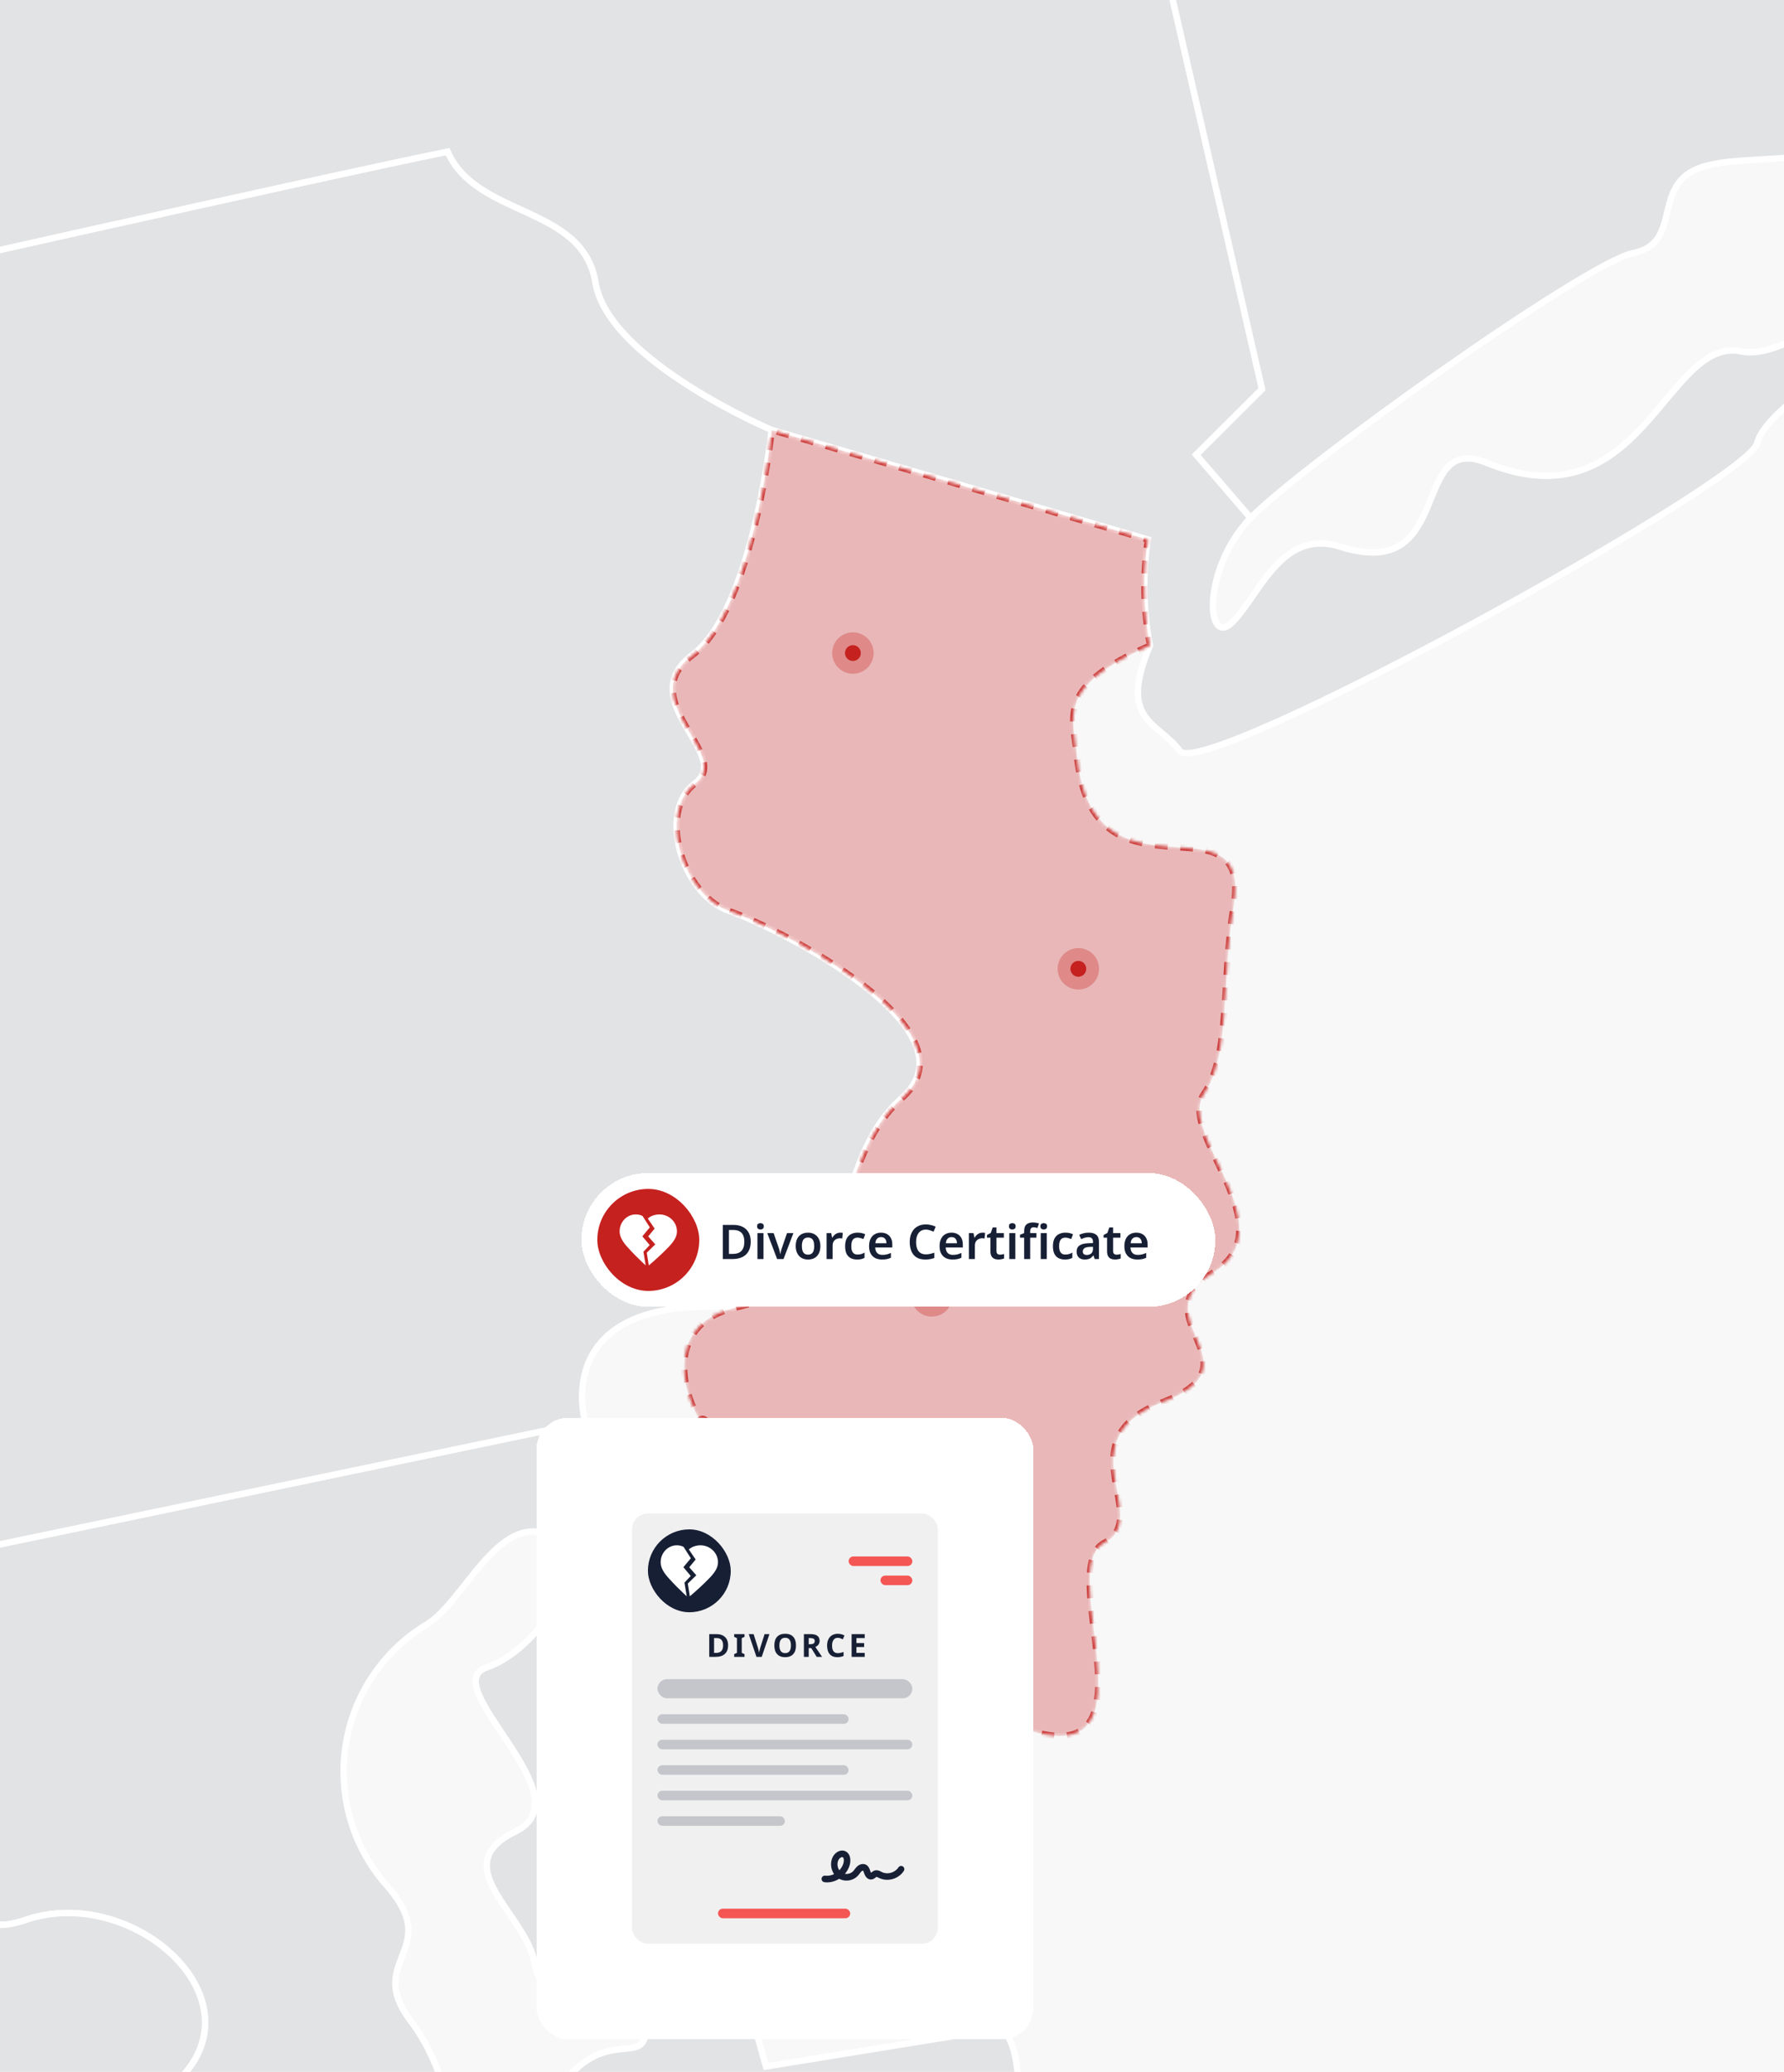 <svg width="560" height="650" viewBox="0 0 560 650" fill="none" xmlns="http://www.w3.org/2000/svg">
<g id="HERO Image - NJ - Divorce" clip-path="url(#clip0_3044_64747)">
<rect width="560" height="650" fill="#F8F8F8"/>
<g id="IMG Hero" clip-path="url(#clip1_3044_64747)">
<g id="Map">
<path id="us_20" d="M240.43 648.328L314.662 636.296C327.242 650.926 312.424 698.553 307.437 711.794L287.378 716.582C282.826 708.8 242.989 728.86 253.227 717.272C263.465 705.684 223.1 701.216 228.965 687.994C234.83 674.772 189.025 706.316 194.654 681.676C200.283 657.036 162.062 673.582 175.699 654.902C189.337 636.221 200.981 647.346 202.539 638.582C204.098 629.818 169.985 632.235 167.917 616.511C165.849 600.786 139.272 585.552 161.806 574.588C184.34 563.623 136.307 528.66 152.882 523.078C169.456 517.497 188.071 488.201 172.176 481.524C156.282 474.847 145.562 502.452 134.22 509.46C127.35 513.547 121.475 519.111 117.019 525.748C112.563 532.385 109.638 539.929 108.455 547.835C107.273 555.741 107.863 563.811 110.183 571.461C112.502 579.112 116.493 586.151 121.867 592.069C138.923 611.902 114.462 615 128.874 633.973C143.286 652.947 137.497 669.72 162.288 684.113C187.08 698.506 146.667 691.432 134.191 680.335C121.715 669.238 128.307 691.848 143.343 700.31C158.378 708.772 178.703 715.345 174.509 723.316C170.316 731.287 150.993 729.927 141.209 723.127C131.425 716.327 88.803 688.278 76.818 701.66C31.872 731.485 14.485 695.049 56.55 652.125C81.691 626.446 41.269 591.096 8.205 602.297C-24.859 613.498 11.756 561.923 -50.425 563.198C-51.105 531.616 -70.258 535.554 -103.747 525.732C-137.237 515.91 -146.917 558.155 -178.565 551.789C-210.213 545.424 -172.719 581.454 -209.599 576.958C-246.479 572.463 -267.974 635.975 -267.974 635.975L-287.533 544.451L183.736 446.23L240.43 648.328Z" fill="#171F35" fill-opacity="0.1" stroke="white" stroke-width="2"/>
<path id="us_46" d="M76.81 701.622C64.825 715.004 136.932 729.303 152.222 748.258C167.512 767.212 196.969 750.845 197.224 763.982C197.479 777.119 177.089 765.267 182.548 774.796C188.006 784.325 202.702 817.295 184.068 805.433C165.435 793.571 123.483 756.72 114.823 763.028C106.162 769.337 165.822 811.921 178.147 816.936C190.471 821.951 213.562 835.485 213.742 843.38C213.921 851.276 199.462 873.451 188.8 865.792C178.137 858.132 149.502 829.79 144.411 838.658C139.321 847.526 179.356 879.127 190.783 878.891C202.211 878.655 226.067 890.422 221.902 900.15C217.737 909.877 186.873 900.868 181.499 895.72C176.125 890.573 125.882 874.943 126.052 883.707C126.222 892.472 163.943 893.794 174.671 905.221C185.4 916.649 202.475 935.594 213.855 934.499C225.236 933.403 268.509 907.97 274.157 927.142C280 941.921 283.567 957.502 284.735 973.352C120.565 1034.37 -176.363 1091.54 -470.486 1137.92C-560.924 1152.18 -651.108 1165.39 -737.107 1177.4C-734.114 1151.96 -639.661 1142.94 -657.775 1115.27C-675.889 1087.6 -614.332 1096.86 -620.329 1060.18C-626.326 1023.5 -549.497 1011.42 -542.886 990.295C-461.08 1049.94 -480.724 972.247 -444.609 996.991C-382.409 1039.58 -384.279 948.486 -343.923 951.961C-303.568 955.437 -309.244 932.959 -322.032 906.931C-334.819 880.902 -269.635 812.989 -275.868 764.785C-282.101 716.582 -216.312 791.578 -204.97 718.791C-199.227 681.827 -156.521 688.022 -166.588 656.676C-176.656 625.331 -136.206 654.306 -130.445 592.861C-124.684 531.417 -48.809 638.496 -50.452 563.197C11.738 561.922 -24.877 613.488 8.178 602.296C41.233 591.105 81.664 626.455 56.523 652.124C14.477 695.001 31.874 731.447 76.81 701.622ZM260.387 767.089C249.999 774.305 258.782 817.059 252.747 822.433C246.712 827.807 251.954 868.889 262.494 870.419C273.033 871.949 272.174 829.922 270.889 809.796C269.605 789.671 290.005 801.514 293.319 792.693C296.634 783.872 302.443 725.034 307.429 711.803L287.37 716.591C291.941 724.382 270.767 759.865 260.387 767.089Z" fill="#171F35" fill-opacity="0.1" stroke="white" stroke-width="2"/>
<path id="us_38" d="M-443.687 420.412L-413.003 570.576L-287.536 544.424L183.733 446.204C183.733 446.204 171.625 406.141 230.813 410.183C273.057 400.579 259.212 365.795 283.285 344.281C307.359 322.767 243.619 290.78 228.962 285.821C214.304 280.863 206.125 254.75 218.195 245.74C230.265 236.73 198.362 219.863 217.383 205.451C236.404 191.039 242.221 134.855 242.221 134.855C242.221 134.855 190.986 113.133 186.973 88.663C182.959 64.193 149.743 68.405 140.554 47.552C63.782 63.125 -400.168 168.996 -400.168 168.996L-407.894 134.099C-428.671 145.036 -469.858 187.931 -488.926 198.84L-443.687 420.412Z" fill="#171F35" fill-opacity="0.1" stroke="white" stroke-width="2"/>
<path id="us_32" d="M396.163 122.074L363.552 -20.081C363.552 -20.081 359.671 -119.878 360.964 -142.686C362.258 -165.494 330.337 -269.976 316.218 -274.585C302.098 -279.194 297.877 -314.884 276.099 -351.244C254.32 -387.604 283.389 -423.238 265.285 -450.919C247.18 -478.6 259.42 -480.583 250.06 -509.294C223.957 -500.879 130.978 -471.092 94.088 -467.56C11.715 -459.664 10.11 -371.228 -20.433 -313.014C-33.013 -289.063 -54.886 -267.181 -46.282 -267.162C18.808 -266.992 -63.773 -213.934 -30.907 -196.037C6.294 -175.769 -74.35 -179.387 -63.386 -155.068C-52.421 -130.749 -92.002 -98.402 -122.091 -113.57C-152.181 -128.737 -147.808 -85.01 -212.954 -99.403C-278.101 -113.796 -368.067 -48.225 -361.484 -36.788C-354.902 -25.351 -341.17 -3.733 -328.76 21.247C-307.898 63.322 -387.116 123.246 -407.932 134.125L-400.206 169.022C-400.206 169.022 63.753 63.161 140.516 47.578C149.696 68.412 182.93 64.228 186.935 88.68C190.939 113.131 242.184 134.872 242.184 134.872L360.294 169.239C358.624 180.29 358.85 191.546 360.964 202.521C350.953 226.386 363.222 226.132 370.409 235.623C377.596 245.115 548.339 151.38 551.569 139.046C554.799 126.712 586.078 112.933 578.013 106.095C569.947 99.257 558.246 112.592 546.545 110.241C522.802 105.462 515.615 165.15 466.656 145.185C442.365 135.259 456.928 183.056 420.766 171.534C402.463 165.707 395.653 186.069 387.078 195.013C378.503 203.956 377.096 178.561 392.556 162.487L375.49 142.654L396.163 122.074Z" fill="#171F35" fill-opacity="0.1" stroke="white" stroke-width="2"/>
<path id="us_7" d="M572.658 -73.402L596.873 40.873C570.845 53.67 543.56 47.229 531.405 53.604C519.251 59.979 527.514 76.459 512.668 79.397C497.821 82.334 408.025 146.375 392.593 162.506L375.528 142.673L396.154 122.104L363.543 -20.052C410.547 -31.545 572.658 -73.402 572.658 -73.402Z" fill="#171F35" fill-opacity="0.1" stroke="white" stroke-width="2"/>
<g id="NJ">
<g id="us_30">
<mask id="path-6-inside-1_3044_64747" fill="white">
<path d="M360.995 202.532C331.501 215.405 336.836 224.707 338.055 237.023C342.956 286.983 393.465 247.411 387.231 284.357C383.369 307.222 386.401 330.814 377.901 343.252C369.401 355.69 404.165 384.807 380.809 399.275C357.454 413.744 396.27 427.863 365 439.886C333.73 451.908 362.166 475.859 346.611 484.066C331.057 492.273 363.819 554.681 324.172 543.234C306.473 538.125 326.864 504.626 305.029 507.705C283.194 510.784 264.22 482.205 247.692 487.872C231.165 493.538 225.687 440.141 219.643 445.514C212.843 434.068 210.378 414.915 230.824 410.24C273.069 400.635 259.224 365.852 283.297 344.338C307.371 322.824 243.631 290.836 228.974 285.878C214.316 280.92 206.137 254.806 218.207 245.796C230.277 236.786 198.374 219.919 217.395 205.507C236.416 191.095 242.233 134.911 242.233 134.911L360.344 169.279C358.673 180.32 358.893 191.565 360.995 202.532Z"/>
</mask>
<path d="M360.995 202.532C331.501 215.405 336.836 224.707 338.055 237.023C342.956 286.983 393.465 247.411 387.231 284.357C383.369 307.222 386.401 330.814 377.901 343.252C369.401 355.69 404.165 384.807 380.809 399.275C357.454 413.744 396.27 427.863 365 439.886C333.73 451.908 362.166 475.859 346.611 484.066C331.057 492.273 363.819 554.681 324.172 543.234C306.473 538.125 326.864 504.626 305.029 507.705C283.194 510.784 264.22 482.205 247.692 487.872C231.165 493.538 225.687 440.141 219.643 445.514C212.843 434.068 210.378 414.915 230.824 410.24C273.069 400.635 259.224 365.852 283.297 344.338C307.371 322.824 243.631 290.836 228.974 285.878C214.316 280.92 206.137 254.806 218.207 245.796C230.277 236.786 198.374 219.919 217.395 205.507C236.416 191.095 242.233 134.911 242.233 134.911L360.344 169.279C358.673 180.32 358.893 191.565 360.995 202.532Z" fill="#C5211F" fill-opacity="0.3" stroke="#C5211F" stroke-opacity="0.8" stroke-width="2" stroke-miterlimit="10" stroke-linejoin="round" stroke-dasharray="4 4" mask="url(#path-6-inside-1_3044_64747)"/>
</g>
<g id="dots">
<g id="Ellipse 527">
<circle cx="292.494" cy="406.551" r="2.5" transform="rotate(-22.376 292.494 406.551)" fill="#C5211F"/>
<circle cx="292.494" cy="406.551" r="4.5" transform="rotate(-22.376 292.494 406.551)" stroke="#C5211F" stroke-opacity="0.3" stroke-width="4"/>
</g>
<g id="Ellipse 528">
<circle cx="338.49" cy="303.948" r="2.5" transform="rotate(-22.376 338.49 303.948)" fill="#C5211F"/>
<circle cx="338.49" cy="303.948" r="4.5" transform="rotate(-22.376 338.49 303.948)" stroke="#C5211F" stroke-opacity="0.3" stroke-width="4"/>
</g>
<g id="Ellipse 529">
<circle cx="267.728" cy="204.883" r="2.5" transform="rotate(-22.376 267.728 204.883)" fill="#C5211F"/>
<circle cx="267.728" cy="204.883" r="4.5" transform="rotate(-22.376 267.728 204.883)" stroke="#C5211F" stroke-opacity="0.3" stroke-width="4"/>
</g>
</g>
</g>
</g>
</g>
<g id="Certificate">
<g id="Certificate button hero" filter="url(#filter0_d_3044_64747)">
<rect x="180.5" y="363" width="199" height="42" rx="21" fill="white" shape-rendering="crispEdges"/>
<g id="child-icon">
<rect x="185.5" y="368" width="32" height="32" rx="16" fill="#C5211F"/>
<g id="certificate ui icon">
<g id="icon" clip-path="url(#clip2_3044_64747)">
<g id="Group">
<path id="Vector" d="M199.635 382.87L201.974 380.061L199.695 376.49C199.002 376.129 198.257 376 197.564 376C194.772 376 192.5 378.382 192.5 381.31C192.5 382.796 193.215 384.268 194.818 386.084C196.576 388.074 198.382 389.842 199.588 390.976L200.678 392L199.971 387.703L201.943 385.618L199.635 382.87Z" fill="white"/>
<path id="Vector_2" d="M204.992 376C203.831 376 202.334 376.367 201.346 377.303L203.487 380.451L201.476 382.887L203.692 385.401L201.025 388.001L201.653 392L202.414 391.348C203.563 390.364 205.814 388.377 207.978 386.115C209.722 384.294 210.499 382.817 210.499 381.327C210.499 378.39 208.029 376 204.992 376Z" fill="white"/>
</g>
</g>
</g>
</g>
<path id="Birth Certificate" d="M233.655 384.54C233.655 385.74 233.425 386.745 232.965 387.555C232.515 388.365 231.86 388.975 231 389.385C230.15 389.795 229.12 390 227.91 390H224.895V379.29H228.225C229.335 379.29 230.295 379.49 231.105 379.89C231.915 380.29 232.54 380.88 232.98 381.66C233.43 382.43 233.655 383.39 233.655 384.54ZM231.645 384.6C231.645 383.75 231.515 383.05 231.255 382.5C230.995 381.95 230.61 381.545 230.1 381.285C229.59 381.015 228.965 380.88 228.225 380.88H226.815V388.395H227.97C229.21 388.395 230.13 388.08 230.73 387.45C231.34 386.81 231.645 385.86 231.645 384.6ZM237.65 381.87V390H235.76V381.87H237.65ZM236.705 378.735C236.985 378.735 237.23 378.81 237.44 378.96C237.65 379.1 237.755 379.355 237.755 379.725C237.755 380.085 237.65 380.345 237.44 380.505C237.23 380.655 236.985 380.73 236.705 380.73C236.415 380.73 236.165 380.655 235.955 380.505C235.755 380.345 235.655 380.085 235.655 379.725C235.655 379.355 235.755 379.1 235.955 378.96C236.165 378.81 236.415 378.735 236.705 378.735ZM241.942 390L238.852 381.87H240.847L242.467 386.565C242.537 386.755 242.602 386.965 242.662 387.195C242.722 387.415 242.772 387.635 242.812 387.855C242.862 388.065 242.892 388.25 242.902 388.41H242.962C242.982 388.24 243.017 388.05 243.067 387.84C243.117 387.62 243.172 387.4 243.232 387.18C243.302 386.96 243.367 386.755 243.427 386.565L245.047 381.87H247.042L243.952 390H241.942ZM255.515 385.92C255.515 386.6 255.425 387.2 255.245 387.72C255.065 388.24 254.805 388.685 254.465 389.055C254.135 389.415 253.725 389.69 253.235 389.88C252.755 390.06 252.22 390.15 251.63 390.15C251.07 390.15 250.555 390.06 250.085 389.88C249.615 389.69 249.205 389.415 248.855 389.055C248.515 388.685 248.25 388.24 248.06 387.72C247.87 387.2 247.775 386.6 247.775 385.92C247.775 385.02 247.93 384.26 248.24 383.64C248.55 383.01 248.995 382.535 249.575 382.215C250.165 381.885 250.86 381.72 251.66 381.72C252.42 381.72 253.085 381.885 253.655 382.215C254.235 382.535 254.69 383.01 255.02 383.64C255.35 384.26 255.515 385.02 255.515 385.92ZM249.71 385.92C249.71 386.49 249.775 386.98 249.905 387.39C250.045 387.79 250.255 388.095 250.535 388.305C250.825 388.515 251.195 388.62 251.645 388.62C252.105 388.62 252.475 388.515 252.755 388.305C253.045 388.095 253.255 387.79 253.385 387.39C253.515 386.98 253.58 386.49 253.58 385.92C253.58 385.34 253.51 384.855 253.37 384.465C253.24 384.065 253.03 383.765 252.74 383.565C252.46 383.355 252.095 383.25 251.645 383.25C250.965 383.25 250.47 383.48 250.16 383.94C249.86 384.4 249.71 385.06 249.71 385.92ZM261.729 381.72C261.849 381.72 261.989 381.725 262.149 381.735C262.309 381.745 262.444 381.765 262.554 381.795L262.389 383.55C262.299 383.53 262.179 383.515 262.029 383.505C261.889 383.485 261.764 383.475 261.654 383.475C261.354 383.475 261.064 383.525 260.784 383.625C260.514 383.715 260.269 383.855 260.049 384.045C259.839 384.225 259.669 384.46 259.539 384.75C259.419 385.04 259.359 385.385 259.359 385.785V390H257.469V381.87H258.924L259.194 383.28H259.284C259.444 382.99 259.644 382.73 259.884 382.5C260.124 382.26 260.399 382.07 260.709 381.93C261.029 381.79 261.369 381.72 261.729 381.72ZM267.053 390.15C266.283 390.15 265.613 390.005 265.043 389.715C264.483 389.415 264.048 388.96 263.738 388.35C263.438 387.73 263.288 386.94 263.288 385.98C263.288 384.98 263.453 384.17 263.783 383.55C264.123 382.92 264.588 382.46 265.178 382.17C265.768 381.87 266.443 381.72 267.203 381.72C267.713 381.72 268.168 381.77 268.568 381.87C268.968 381.97 269.308 382.09 269.588 382.23L269.033 383.715C268.723 383.595 268.413 383.495 268.103 383.415C267.793 383.325 267.493 383.28 267.203 383.28C266.753 383.28 266.378 383.38 266.078 383.58C265.788 383.78 265.573 384.08 265.433 384.48C265.293 384.87 265.223 385.365 265.223 385.965C265.223 386.545 265.293 387.03 265.433 387.42C265.583 387.81 265.803 388.105 266.093 388.305C266.383 388.495 266.743 388.59 267.173 388.59C267.633 388.59 268.038 388.535 268.388 388.425C268.738 388.315 269.068 388.165 269.378 387.975V389.61C269.068 389.8 268.733 389.935 268.373 390.015C268.023 390.105 267.583 390.15 267.053 390.15ZM274.552 381.72C275.282 381.72 275.907 381.87 276.427 382.17C276.957 382.46 277.367 382.88 277.657 383.43C277.947 383.97 278.092 384.63 278.092 385.41V386.37H272.722C272.742 387.11 272.947 387.685 273.337 388.095C273.727 388.495 274.267 388.695 274.957 388.695C275.487 388.695 275.957 388.645 276.367 388.545C276.787 388.435 277.217 388.28 277.657 388.08V389.595C277.257 389.785 276.842 389.925 276.412 390.015C275.982 390.105 275.467 390.15 274.867 390.15C274.077 390.15 273.372 390 272.752 389.7C272.142 389.39 271.662 388.925 271.312 388.305C270.972 387.685 270.802 386.915 270.802 385.995C270.802 385.065 270.957 384.285 271.267 383.655C271.587 383.015 272.027 382.535 272.587 382.215C273.147 381.885 273.802 381.72 274.552 381.72ZM274.552 383.115C274.052 383.115 273.642 383.28 273.322 383.61C273.012 383.93 272.827 384.41 272.767 385.05H276.262C276.262 384.67 276.197 384.335 276.067 384.045C275.947 383.755 275.762 383.53 275.512 383.37C275.262 383.2 274.942 383.115 274.552 383.115ZM288.635 380.76C288.145 380.76 287.71 380.85 287.33 381.03C286.95 381.21 286.625 381.47 286.355 381.81C286.095 382.15 285.895 382.56 285.755 383.04C285.625 383.52 285.56 384.06 285.56 384.66C285.56 385.47 285.67 386.165 285.89 386.745C286.11 387.315 286.445 387.755 286.895 388.065C287.355 388.375 287.93 388.53 288.62 388.53C289.08 388.53 289.52 388.485 289.94 388.395C290.37 388.295 290.82 388.165 291.29 388.005V389.64C290.85 389.82 290.405 389.95 289.955 390.03C289.515 390.11 289.005 390.15 288.425 390.15C287.325 390.15 286.415 389.925 285.695 389.475C284.975 389.015 284.44 388.375 284.09 387.555C283.74 386.725 283.565 385.755 283.565 384.645C283.565 383.835 283.675 383.095 283.895 382.425C284.125 381.755 284.45 381.175 284.87 380.685C285.3 380.195 285.83 379.815 286.46 379.545C287.09 379.275 287.815 379.14 288.635 379.14C289.175 379.14 289.705 379.205 290.225 379.335C290.755 379.455 291.25 379.625 291.71 379.845L291.05 381.42C290.67 381.25 290.275 381.1 289.865 380.97C289.465 380.83 289.055 380.76 288.635 380.76ZM296.686 381.72C297.416 381.72 298.041 381.87 298.561 382.17C299.091 382.46 299.501 382.88 299.791 383.43C300.081 383.97 300.226 384.63 300.226 385.41V386.37H294.856C294.876 387.11 295.081 387.685 295.471 388.095C295.861 388.495 296.401 388.695 297.091 388.695C297.621 388.695 298.091 388.645 298.501 388.545C298.921 388.435 299.351 388.28 299.791 388.08V389.595C299.391 389.785 298.976 389.925 298.546 390.015C298.116 390.105 297.601 390.15 297.001 390.15C296.211 390.15 295.506 390 294.886 389.7C294.276 389.39 293.796 388.925 293.446 388.305C293.106 387.685 292.936 386.915 292.936 385.995C292.936 385.065 293.091 384.285 293.401 383.655C293.721 383.015 294.161 382.535 294.721 382.215C295.281 381.885 295.936 381.72 296.686 381.72ZM296.686 383.115C296.186 383.115 295.776 383.28 295.456 383.61C295.146 383.93 294.961 384.41 294.901 385.05H298.396C298.396 384.67 298.331 384.335 298.201 384.045C298.081 383.755 297.896 383.53 297.646 383.37C297.396 383.2 297.076 383.115 296.686 383.115ZM306.392 381.72C306.512 381.72 306.652 381.725 306.812 381.735C306.972 381.745 307.107 381.765 307.217 381.795L307.052 383.55C306.962 383.53 306.842 383.515 306.692 383.505C306.552 383.485 306.427 383.475 306.317 383.475C306.017 383.475 305.727 383.525 305.447 383.625C305.177 383.715 304.932 383.855 304.712 384.045C304.502 384.225 304.332 384.46 304.202 384.75C304.082 385.04 304.022 385.385 304.022 385.785V390H302.132V381.87H303.587L303.857 383.28H303.947C304.107 382.99 304.307 382.73 304.547 382.5C304.787 382.26 305.062 382.07 305.372 381.93C305.692 381.79 306.032 381.72 306.392 381.72ZM311.874 388.635C312.114 388.635 312.344 388.615 312.564 388.575C312.784 388.525 312.989 388.47 313.179 388.41V389.82C312.979 389.91 312.719 389.985 312.399 390.045C312.079 390.115 311.744 390.15 311.394 390.15C310.934 390.15 310.514 390.075 310.134 389.925C309.764 389.765 309.464 389.495 309.234 389.115C309.014 388.735 308.904 388.205 308.904 387.525V383.295H307.809V382.47L309.009 381.81L309.609 380.085H310.794V381.87H313.104V383.295H310.794V387.51C310.794 387.89 310.894 388.175 311.094 388.365C311.294 388.545 311.554 388.635 311.874 388.635ZM316.708 381.87V390H314.818V381.87H316.708ZM315.763 378.735C316.043 378.735 316.288 378.81 316.498 378.96C316.708 379.1 316.813 379.355 316.813 379.725C316.813 380.085 316.708 380.345 316.498 380.505C316.288 380.655 316.043 380.73 315.763 380.73C315.473 380.73 315.223 380.655 315.013 380.505C314.813 380.345 314.713 380.085 314.713 379.725C314.713 379.355 314.813 379.1 315.013 378.96C315.223 378.81 315.473 378.735 315.763 378.735ZM323.339 383.295H321.374V390H319.484V383.295H318.179V382.395L319.484 381.855V381.3C319.484 380.6 319.594 380.05 319.814 379.65C320.034 379.25 320.354 378.965 320.774 378.795C321.194 378.615 321.689 378.525 322.259 378.525C322.659 378.525 323.019 378.56 323.339 378.63C323.659 378.69 323.924 378.76 324.134 378.84L323.654 380.25C323.484 380.2 323.294 380.155 323.084 380.115C322.884 380.065 322.664 380.04 322.424 380.04C322.064 380.04 321.799 380.155 321.629 380.385C321.459 380.615 321.374 380.935 321.374 381.345V381.87H323.339V383.295ZM326.579 381.87V390H324.689V381.87H326.579ZM325.634 378.735C325.914 378.735 326.159 378.81 326.369 378.96C326.579 379.1 326.684 379.355 326.684 379.725C326.684 380.085 326.579 380.345 326.369 380.505C326.159 380.655 325.914 380.73 325.634 380.73C325.344 380.73 325.094 380.655 324.884 380.505C324.684 380.345 324.584 380.085 324.584 379.725C324.584 379.355 324.684 379.1 324.884 378.96C325.094 378.81 325.344 378.735 325.634 378.735ZM332.282 390.15C331.512 390.15 330.842 390.005 330.272 389.715C329.712 389.415 329.277 388.96 328.967 388.35C328.667 387.73 328.517 386.94 328.517 385.98C328.517 384.98 328.682 384.17 329.012 383.55C329.352 382.92 329.817 382.46 330.407 382.17C330.997 381.87 331.672 381.72 332.432 381.72C332.942 381.72 333.397 381.77 333.797 381.87C334.197 381.97 334.537 382.09 334.817 382.23L334.262 383.715C333.952 383.595 333.642 383.495 333.332 383.415C333.022 383.325 332.722 383.28 332.432 383.28C331.982 383.28 331.607 383.38 331.307 383.58C331.017 383.78 330.802 384.08 330.662 384.48C330.522 384.87 330.452 385.365 330.452 385.965C330.452 386.545 330.522 387.03 330.662 387.42C330.812 387.81 331.032 388.105 331.322 388.305C331.612 388.495 331.972 388.59 332.402 388.59C332.862 388.59 333.267 388.535 333.617 388.425C333.967 388.315 334.297 388.165 334.607 387.975V389.61C334.297 389.8 333.962 389.935 333.602 390.015C333.252 390.105 332.812 390.15 332.282 390.15ZM339.752 381.72C340.802 381.72 341.597 381.95 342.137 382.41C342.687 382.86 342.962 383.57 342.962 384.54V390H341.627L341.252 388.875H341.192C340.962 389.165 340.722 389.41 340.472 389.61C340.232 389.8 339.952 389.935 339.632 390.015C339.322 390.105 338.942 390.15 338.492 390.15C338.012 390.15 337.577 390.06 337.187 389.88C336.807 389.7 336.507 389.425 336.287 389.055C336.067 388.675 335.957 388.2 335.957 387.63C335.957 386.79 336.262 386.16 336.872 385.74C337.492 385.31 338.427 385.075 339.677 385.035L341.087 384.99V384.585C341.087 384.065 340.962 383.695 340.712 383.475C340.462 383.255 340.112 383.145 339.662 383.145C339.252 383.145 338.857 383.205 338.477 383.325C338.097 383.445 337.727 383.585 337.367 383.745L336.767 382.425C337.167 382.215 337.622 382.045 338.132 381.915C338.652 381.785 339.192 381.72 339.752 381.72ZM340.097 386.19C339.267 386.22 338.692 386.365 338.372 386.625C338.052 386.875 337.892 387.215 337.892 387.645C337.892 388.025 338.007 388.3 338.237 388.47C338.467 388.64 338.762 388.725 339.122 388.725C339.672 388.725 340.137 388.57 340.517 388.26C340.897 387.94 341.087 387.47 341.087 386.85V386.16L340.097 386.19ZM348.48 388.635C348.72 388.635 348.95 388.615 349.17 388.575C349.39 388.525 349.595 388.47 349.785 388.41V389.82C349.585 389.91 349.325 389.985 349.005 390.045C348.685 390.115 348.35 390.15 348 390.15C347.54 390.15 347.12 390.075 346.74 389.925C346.37 389.765 346.07 389.495 345.84 389.115C345.62 388.735 345.51 388.205 345.51 387.525V383.295H344.415V382.47L345.615 381.81L346.215 380.085H347.4V381.87H349.71V383.295H347.4V387.51C347.4 387.89 347.5 388.175 347.7 388.365C347.9 388.545 348.16 388.635 348.48 388.635ZM354.694 381.72C355.424 381.72 356.049 381.87 356.569 382.17C357.099 382.46 357.509 382.88 357.799 383.43C358.089 383.97 358.234 384.63 358.234 385.41V386.37H352.864C352.884 387.11 353.089 387.685 353.479 388.095C353.869 388.495 354.409 388.695 355.099 388.695C355.629 388.695 356.099 388.645 356.509 388.545C356.929 388.435 357.359 388.28 357.799 388.08V389.595C357.399 389.785 356.984 389.925 356.554 390.015C356.124 390.105 355.609 390.15 355.009 390.15C354.219 390.15 353.514 390 352.894 389.7C352.284 389.39 351.804 388.925 351.454 388.305C351.114 387.685 350.944 386.915 350.944 385.995C350.944 385.065 351.099 384.285 351.409 383.655C351.729 383.015 352.169 382.535 352.729 382.215C353.289 381.885 353.944 381.72 354.694 381.72ZM354.694 383.115C354.194 383.115 353.784 383.28 353.464 383.61C353.154 383.93 352.969 384.41 352.909 385.05H356.404C356.404 384.67 356.339 384.335 356.209 384.045C356.089 383.755 355.904 383.53 355.654 383.37C355.404 383.2 355.084 383.115 354.694 383.115Z" fill="#171F35"/>
</g>
<g id="Certificate icon hero" filter="url(#filter1_dddddd_3044_64747)">
<rect x="202" y="425" width="156" height="195" rx="10" fill="white" shape-rendering="crispEdges"/>
<g id="Certificate-birth">
<rect id="bg" x="232" y="455" width="96" height="135" rx="5" fill="#F0F0F0"/>
<g id="new">
<rect x="237" y="460" width="26" height="26" rx="13" fill="#171F35"/>
<g id="certificate ui icon_2">
<g id="icon_2" clip-path="url(#clip3_3044_64747)">
<g id="Group_2">
<path id="Vector_3" d="M248.135 471.87L250.474 469.061L248.195 465.49C247.502 465.129 246.757 465 246.064 465C243.272 465 241 467.382 241 470.31C241 471.796 241.715 473.268 243.318 475.084C245.076 477.074 246.882 478.842 248.088 479.976L249.178 481L248.471 476.703L250.443 474.618L248.135 471.87Z" fill="white"/>
<path id="Vector_4" d="M253.492 465C252.331 465 250.834 465.367 249.846 466.303L251.987 469.451L249.976 471.887L252.192 474.401L249.525 477.001L250.153 481L250.914 480.348C252.063 479.364 254.314 477.377 256.478 475.115C258.222 473.294 258.999 471.817 258.999 470.327C258.999 467.39 256.529 465 253.492 465Z" fill="white"/>
</g>
</g>
</g>
</g>
<g id="Frame 39566">
<rect id="Rectangle 486" x="300" y="468.5" width="20" height="3" rx="1.5" fill="#F45654"/>
<rect id="Rectangle 487" x="310" y="474.5" width="10" height="3" rx="1.5" fill="#F45654"/>
</g>
<g id="Frame 39567" opacity="0.2">
<rect id="Rectangle 480" x="240" y="507" width="80" height="6" rx="3" fill="#171F35"/>
<rect id="Rectangle 481" x="240" y="518" width="60" height="3" rx="1.5" fill="#171F35"/>
<rect id="Rectangle 482" x="240" y="526" width="80" height="3" rx="1.5" fill="#171F35"/>
<rect id="Rectangle 483" x="240" y="534" width="60" height="3" rx="1.5" fill="#171F35"/>
<rect id="Rectangle 484" x="240" y="542" width="80" height="3" rx="1.5" fill="#171F35"/>
<rect id="Rectangle 485" x="240" y="550" width="40" height="3" rx="1.5" fill="#171F35"/>
</g>
<path id="Divorce" d="M262.173 496.362C262.173 497.537 261.838 498.438 261.167 499.062C260.5 499.688 259.535 500 258.271 500H256.25V492.861H258.491C259.657 492.861 260.562 493.169 261.206 493.784C261.851 494.399 262.173 495.259 262.173 496.362ZM260.601 496.401C260.601 494.868 259.924 494.102 258.569 494.102H257.764V498.75H258.413C259.871 498.75 260.601 497.967 260.601 496.401ZM267.323 500H264.076V499.141L264.945 498.74V494.121L264.076 493.721V492.861H267.323V493.721L266.454 494.121V498.74L267.323 499.141V500ZM273.621 492.861H275.149L272.723 500H271.072L268.65 492.861H270.179L271.521 497.109C271.596 497.36 271.673 497.653 271.751 497.988C271.832 498.32 271.883 498.551 271.902 498.682C271.938 498.382 272.06 497.858 272.269 497.109L273.621 492.861ZM283.483 496.421C283.483 497.603 283.19 498.511 282.604 499.146C282.019 499.78 281.179 500.098 280.085 500.098C278.991 500.098 278.151 499.78 277.565 499.146C276.979 498.511 276.687 497.599 276.687 496.411C276.687 495.223 276.979 494.316 277.565 493.691C278.155 493.063 278.998 492.749 280.095 492.749C281.192 492.749 282.03 493.065 282.609 493.696C283.192 494.328 283.483 495.236 283.483 496.421ZM278.273 496.421C278.273 497.218 278.425 497.819 278.728 498.223C279.03 498.626 279.483 498.828 280.085 498.828C281.293 498.828 281.896 498.026 281.896 496.421C281.896 494.813 281.296 494.009 280.095 494.009C279.493 494.009 279.038 494.212 278.732 494.619C278.426 495.023 278.273 495.623 278.273 496.421ZM287.477 496.03H287.965C288.443 496.03 288.797 495.951 289.024 495.791C289.252 495.632 289.366 495.381 289.366 495.039C289.366 494.701 289.249 494.46 289.015 494.316C288.784 494.173 288.424 494.102 287.936 494.102H287.477V496.03ZM287.477 497.261V500H285.963V492.861H288.043C289.013 492.861 289.731 493.039 290.196 493.394C290.662 493.745 290.895 494.281 290.895 495C290.895 495.42 290.779 495.794 290.548 496.123C290.317 496.449 289.99 496.704 289.566 496.89L291.666 500H289.986L288.282 497.261H287.477ZM296.597 494.019C296.027 494.019 295.586 494.233 295.273 494.663C294.961 495.09 294.805 495.685 294.805 496.45C294.805 498.042 295.402 498.838 296.597 498.838C297.098 498.838 297.705 498.713 298.418 498.462V499.731C297.832 499.976 297.178 500.098 296.455 500.098C295.417 500.098 294.622 499.784 294.072 499.155C293.522 498.524 293.247 497.619 293.247 496.44C293.247 495.698 293.382 495.049 293.652 494.492C293.923 493.932 294.31 493.504 294.814 493.208C295.322 492.909 295.916 492.759 296.597 492.759C297.29 492.759 297.987 492.926 298.687 493.262L298.198 494.492C297.931 494.365 297.663 494.255 297.393 494.16C297.122 494.066 296.857 494.019 296.597 494.019ZM305.053 500H300.941V492.861H305.053V494.102H302.455V495.669H304.872V496.909H302.455V498.75H305.053V500Z" fill="#171F35"/>
<g id="signature 2">
<path id="Vector_5" fill-rule="evenodd" clip-rule="evenodd" d="M316.773 566.165C316.54 566.004 316.216 566.057 316.061 566.313C314.819 568.207 312.192 568.947 310.199 567.952C310.134 567.925 310.082 567.885 310.018 567.858C309.565 567.616 308.996 567.321 308.361 567.495C308.012 567.589 307.753 567.804 307.52 567.979C307.326 568.14 307.158 568.275 307.016 568.275C306.757 568.288 306.498 567.872 306.369 567.482C306.343 567.415 306.317 567.347 306.304 567.28C306.123 566.729 305.903 566.057 305.295 565.695C304.544 565.251 303.625 565.574 303.043 566.098C302.732 566.367 302.499 566.689 302.267 566.998C302.111 567.2 301.969 567.388 301.827 567.549C300.856 568.611 299.2 568.893 297.919 568.302C298.902 567.374 299.601 566.219 299.911 564.956C300.222 563.692 300.041 562.12 298.902 561.489C298.32 561.166 297.621 561.166 296.935 561.515C296.366 561.811 295.848 562.308 295.525 562.9C295.02 563.84 294.865 564.969 295.098 566.098C295.279 566.944 295.654 567.71 296.185 568.315C295.098 568.973 293.83 569.296 292.587 569.135C292.303 569.094 292.044 569.296 292.005 569.592C291.966 569.887 292.16 570.156 292.445 570.196C292.717 570.237 292.975 570.25 293.247 570.25C294.541 570.25 295.848 569.833 297.013 569.041C297.802 569.538 298.76 569.766 299.743 569.672C300.843 569.565 301.852 569.081 302.564 568.302C302.758 568.1 302.914 567.885 303.069 567.67C303.276 567.388 303.47 567.132 303.703 566.917C304.014 566.649 304.479 566.461 304.777 566.635C305.049 566.797 305.178 567.2 305.32 567.643C305.346 567.71 305.372 567.791 305.398 567.858C305.722 568.799 306.317 569.35 307.003 569.35H307.08C307.546 569.323 307.883 569.054 308.154 568.826C308.323 568.691 308.478 568.557 308.62 568.53C308.879 568.463 309.203 568.637 309.552 568.812C309.617 568.852 309.681 568.879 309.746 568.906C310.484 569.269 311.286 569.444 312.101 569.444C313.965 569.444 315.854 568.517 316.902 566.904C317.07 566.662 317.018 566.326 316.773 566.165ZM297.026 567.683C295.978 566.608 295.68 564.754 296.405 563.424C296.728 562.819 297.375 562.322 297.957 562.322C298.113 562.322 298.255 562.362 298.397 562.429C299.044 562.792 299.109 563.854 298.902 564.687C298.617 565.856 297.932 566.904 297.026 567.683Z" fill="#171F35" stroke="#171F35"/>
</g>
<rect id="Rectangle 485_2" x="259" y="579" width="41.5" height="3" rx="1.5" fill="#F45654"/>
</g>
</g>
</g>
</g>
<defs>
<filter id="filter0_d_3044_64747" x="172.5" y="358" width="219" height="62" filterUnits="userSpaceOnUse" color-interpolation-filters="sRGB">
<feFlood flood-opacity="0" result="BackgroundImageFix"/>
<feColorMatrix in="SourceAlpha" type="matrix" values="0 0 0 0 0 0 0 0 0 0 0 0 0 0 0 0 0 0 127 0" result="hardAlpha"/>
<feOffset dx="2" dy="5"/>
<feGaussianBlur stdDeviation="5"/>
<feComposite in2="hardAlpha" operator="out"/>
<feColorMatrix type="matrix" values="0 0 0 0 0 0 0 0 0 0 0 0 0 0 0 0 0 0 0.05 0"/>
<feBlend mode="normal" in2="BackgroundImageFix" result="effect1_dropShadow_3044_64747"/>
<feBlend mode="normal" in="SourceGraphic" in2="effect1_dropShadow_3044_64747" result="shape"/>
</filter>
<filter id="filter1_dddddd_3044_64747" x="108.474" y="361.474" width="303.053" height="342.053" filterUnits="userSpaceOnUse" color-interpolation-filters="sRGB">
<feFlood flood-opacity="0" result="BackgroundImageFix"/>
<feColorMatrix in="SourceAlpha" type="matrix" values="0 0 0 0 0 0 0 0 0 0 0 0 0 0 0 0 0 0 127 0" result="hardAlpha"/>
<feMorphology radius="2.5" operator="erode" in="SourceAlpha" result="effect1_dropShadow_3044_64747"/>
<feOffset dy="3"/>
<feGaussianBlur stdDeviation="1.35"/>
<feComposite in2="hardAlpha" operator="out"/>
<feColorMatrix type="matrix" values="0 0 0 0 0 0 0 0 0 0 0 0 0 0 0 0 0 0 0.05 0"/>
<feBlend mode="normal" in2="BackgroundImageFix" result="effect1_dropShadow_3044_64747"/>
<feColorMatrix in="SourceAlpha" type="matrix" values="0 0 0 0 0 0 0 0 0 0 0 0 0 0 0 0 0 0 127 0" result="hardAlpha"/>
<feMorphology radius="2.5" operator="erode" in="SourceAlpha" result="effect2_dropShadow_3044_64747"/>
<feOffset dx="-20" dy="10"/>
<feGaussianBlur stdDeviation="38.013"/>
<feComposite in2="hardAlpha" operator="out"/>
<feColorMatrix type="matrix" values="0 0 0 0 0.071 0 0 0 0 0.071 0 0 0 0 0.071 0 0 0 0.024 0"/>
<feBlend mode="normal" in2="effect1_dropShadow_3044_64747" result="effect2_dropShadow_3044_64747"/>
<feColorMatrix in="SourceAlpha" type="matrix" values="0 0 0 0 0 0 0 0 0 0 0 0 0 0 0 0 0 0 127 0" result="hardAlpha"/>
<feMorphology radius="2" operator="erode" in="SourceAlpha" result="effect3_dropShadow_3044_64747"/>
<feOffset dx="-7.868" dy="3.934"/>
<feGaussianBlur stdDeviation="14.954"/>
<feComposite in2="hardAlpha" operator="out"/>
<feColorMatrix type="matrix" values="0 0 0 0 0.071 0 0 0 0 0.071 0 0 0 0 0.071 0 0 0 0.024 0"/>
<feBlend mode="normal" in2="effect2_dropShadow_3044_64747" result="effect3_dropShadow_3044_64747"/>
<feColorMatrix in="SourceAlpha" type="matrix" values="0 0 0 0 0 0 0 0 0 0 0 0 0 0 0 0 0 0 127 0" result="hardAlpha"/>
<feMorphology radius="1.5" operator="erode" in="SourceAlpha" result="effect4_dropShadow_3044_64747"/>
<feOffset dx="-3.544" dy="1.772"/>
<feGaussianBlur stdDeviation="6.737"/>
<feComposite in2="hardAlpha" operator="out"/>
<feColorMatrix type="matrix" values="0 0 0 0 0.071 0 0 0 0 0.071 0 0 0 0 0.071 0 0 0 0.024 0"/>
<feBlend mode="normal" in2="effect3_dropShadow_3044_64747" result="effect4_dropShadow_3044_64747"/>
<feColorMatrix in="SourceAlpha" type="matrix" values="0 0 0 0 0 0 0 0 0 0 0 0 0 0 0 0 0 0 127 0" result="hardAlpha"/>
<feMorphology radius="1" operator="erode" in="SourceAlpha" result="effect5_dropShadow_3044_64747"/>
<feOffset dx="-1.614" dy="0.807"/>
<feGaussianBlur stdDeviation="3.068"/>
<feComposite in2="hardAlpha" operator="out"/>
<feColorMatrix type="matrix" values="0 0 0 0 0.071 0 0 0 0 0.071 0 0 0 0 0.071 0 0 0 0.024 0"/>
<feBlend mode="normal" in2="effect4_dropShadow_3044_64747" result="effect5_dropShadow_3044_64747"/>
<feColorMatrix in="SourceAlpha" type="matrix" values="0 0 0 0 0 0 0 0 0 0 0 0 0 0 0 0 0 0 127 0" result="hardAlpha"/>
<feMorphology radius="0.5" operator="erode" in="SourceAlpha" result="effect6_dropShadow_3044_64747"/>
<feOffset dx="-0.593" dy="0.296"/>
<feGaussianBlur stdDeviation="1.127"/>
<feComposite in2="hardAlpha" operator="out"/>
<feColorMatrix type="matrix" values="0 0 0 0 0.071 0 0 0 0 0.071 0 0 0 0 0.071 0 0 0 0.03 0"/>
<feBlend mode="normal" in2="effect5_dropShadow_3044_64747" result="effect6_dropShadow_3044_64747"/>
<feBlend mode="normal" in="SourceGraphic" in2="effect6_dropShadow_3044_64747" result="shape"/>
</filter>
<clipPath id="clip0_3044_64747">
<rect width="560" height="650" fill="white"/>
</clipPath>
<clipPath id="clip1_3044_64747">
<rect width="623" height="650" fill="white" transform="translate(-63)"/>
</clipPath>
<clipPath id="clip2_3044_64747">
<rect width="18" height="16" fill="white" transform="translate(192.5 376)"/>
</clipPath>
<clipPath id="clip3_3044_64747">
<rect width="18" height="16" fill="white" transform="translate(241 465)"/>
</clipPath>
</defs>
</svg>

